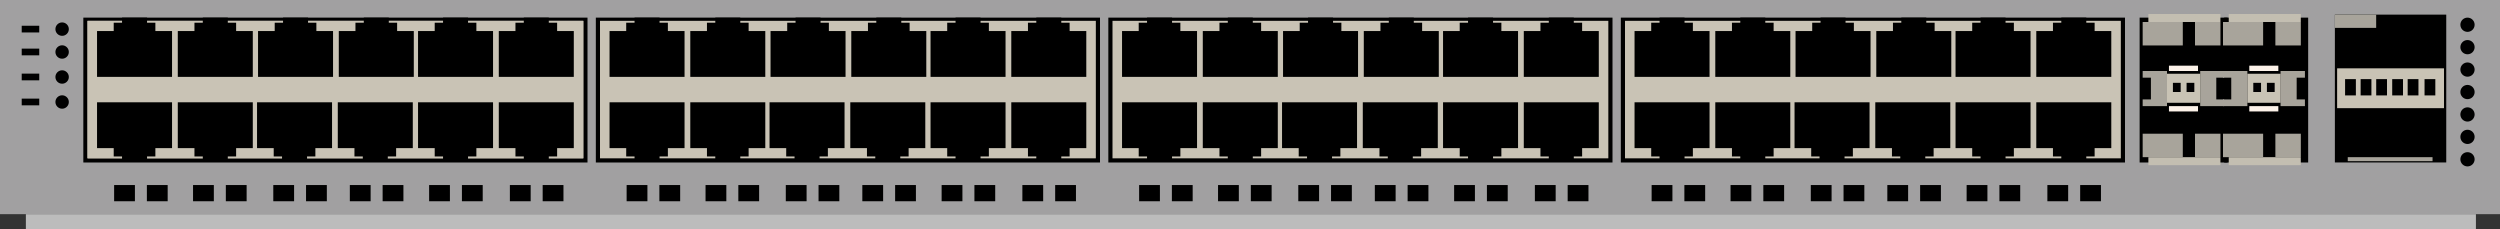 <?xml version="1.0" encoding="utf-8"?>
<!-- Copyright 2022 Virtual Console LLC. All rights reserved. Generator: Adobe Illustrator 23.1.0, SVG Export Plug-In . SVG Version: 6.00 Build 0)  -->
<svg version="1.1" id="Cisco_Nexus_N9K-C9348GC-FXP"
	 xmlns="http://www.w3.org/2000/svg" xmlns:xlink="http://www.w3.org/1999/xlink" x="0px" y="0px" viewBox="0 0 600 55"
	 style="enable-background:new 0 0 600 55;" xml:space="preserve">
<rect x="0" y="0" width="600" height="55" fill="#333333" stroke="none"/>
<style type="text/css">
	.st0{fill:#A1A0A1;}
	.st1{fill:#C9C3B5;}
	.st2{fill:#BCBCBC;}
	.st3{fill:#C3BEB1;}
	.st4{fill:#A8A49B;}
	.st5{fill:#FCF2E9;}
	.st6{fill:#010001;}
</style>
<rect class="st0" width="600" height="51.4"/>
<rect x="20" y="4.23" width="121" height="34.77"/>
<rect x="21" y="5" class="st1" width="119" height="33"/>
<rect x="21" y="5" class="st1" width="119" height="33"/>
<g>
	<polygon points="37.29,7.45 37.29,5.45 35.29,5.45 35.29,4.23 29.29,4.23 29.29,5.45 27.29,5.45 27.29,7.45 23.29,7.45 
		23.29,18.45 41.29,18.45 41.29,7.45 	"/>
	<polygon points="56.67,7.45 56.67,5.45 54.67,5.45 54.67,4.23 48.67,4.23 48.67,5.45 46.67,5.45 46.67,7.45 42.67,7.45 
		42.67,18.45 60.67,18.45 60.67,7.45 	"/>
	<polygon points="75.93,7.45 75.93,5.45 73.93,5.45 73.93,4.23 67.93,4.23 67.93,5.45 65.93,5.45 65.93,7.45 61.93,7.45 
		61.93,18.45 79.93,18.45 79.93,7.45 	"/>
	<polygon points="95.31,7.45 95.31,5.45 93.31,5.45 93.31,4.23 87.31,4.23 87.31,5.45 85.31,5.45 85.31,7.45 81.31,7.45 
		81.31,18.45 99.31,18.45 99.31,7.45 	"/>
	<polygon points="114.33,7.45 114.33,5.45 112.33,5.45 112.33,4.23 106.33,4.23 106.33,5.45 104.33,5.45 104.33,7.45 100.33,7.45 
		100.33,18.45 118.33,18.45 118.33,7.45 	"/>
	<polygon points="133.71,7.45 133.71,5.45 131.71,5.45 131.71,4.23 125.71,4.23 125.71,5.45 123.71,5.45 123.71,7.45 119.71,7.45 
		119.71,18.45 137.71,18.45 137.71,7.45 	"/>
</g>
<g>
	<polygon points="123.71,35.55 123.71,37.55 125.71,37.55 125.71,38.77 131.71,38.77 131.71,37.55 133.71,37.55 133.71,35.55 
		137.71,35.55 137.71,24.55 119.71,24.55 119.71,35.55 	"/>
	<polygon points="104.33,35.55 104.33,37.55 106.33,37.55 106.33,38.77 112.33,38.77 112.33,37.55 114.33,37.55 114.33,35.55 
		118.33,35.55 118.33,24.55 100.33,24.55 100.33,35.55 	"/>
	<polygon points="85.07,35.55 85.07,37.55 87.07,37.55 87.07,38.77 93.07,38.77 93.07,37.55 95.07,37.55 95.07,35.55 99.07,35.55 
		99.07,24.55 81.07,24.55 81.07,35.55 	"/>
	<polygon points="65.69,35.55 65.69,37.55 67.69,37.55 67.69,38.77 73.69,38.77 73.69,37.55 75.69,37.55 75.69,35.55 79.69,35.55 
		79.69,24.55 61.69,24.55 61.69,35.55 	"/>
	<polygon points="46.67,35.55 46.67,37.55 48.67,37.55 48.67,38.77 54.67,38.77 54.67,37.55 56.67,37.55 56.67,35.55 60.67,35.55 
		60.67,24.55 42.67,24.55 42.67,35.55 	"/>
	<polygon points="27.29,35.55 27.29,37.55 29.29,37.55 29.29,38.77 35.29,38.77 35.29,37.55 37.29,37.55 37.29,35.55 41.29,35.55 
		41.29,24.55 23.29,24.55 23.29,35.55 	"/>
</g>
<circle cx="14.91" cy="6.99" r="1.61"/>
<circle cx="14.91" cy="12.48" r="1.61"/>
<circle cx="14.91" cy="18.48" r="1.61"/>
<circle cx="14.91" cy="24.48" r="1.61"/>
<g>
	<rect x="27.39" y="44.41" width="4.99" height="3.89"/>
	<rect x="35.25" y="44.41" width="4.99" height="3.89"/>
	<rect x="46.33" y="44.41" width="4.99" height="3.89"/>
	<rect x="54.2" y="44.41" width="4.99" height="3.89"/>
	<rect x="65.59" y="44.41" width="4.99" height="3.89"/>
	<rect x="73.45" y="44.41" width="4.99" height="3.89"/>
	<rect x="83.96" y="44.41" width="4.99" height="3.89"/>
	<rect x="91.83" y="44.41" width="4.99" height="3.89"/>
	<rect x="102.99" y="44.41" width="4.99" height="3.89"/>
	<rect x="110.86" y="44.41" width="4.99" height="3.89"/>
	<rect x="122.37" y="44.41" width="4.99" height="3.89"/>
	<rect x="130.24" y="44.41" width="4.99" height="3.89"/>
</g>
<rect x="143" y="4.23" width="121" height="34.77"/>
<rect x="144" y="5" class="st1" width="119" height="33"/>
<g>
	<polygon points="160.29,7.45 160.29,5.45 158.29,5.45 158.29,4.23 152.29,4.23 152.29,5.45 150.29,5.45 150.29,7.45 146.29,7.45 
		146.29,18.45 164.29,18.45 164.29,7.45 	"/>
	<polygon points="179.67,7.45 179.67,5.45 177.67,5.45 177.67,4.23 171.67,4.23 171.67,5.45 169.67,5.45 169.67,7.45 165.67,7.45 
		165.67,18.45 183.67,18.45 183.67,7.45 	"/>
	<polygon points="198.93,7.45 198.93,5.45 196.93,5.45 196.93,4.23 190.93,4.23 190.93,5.45 188.93,5.45 188.93,7.45 184.93,7.45 
		184.93,18.45 202.93,18.45 202.93,7.45 	"/>
	<polygon points="218.31,7.45 218.31,5.45 216.31,5.45 216.31,4.23 210.31,4.23 210.31,5.45 208.31,5.45 208.31,7.45 204.31,7.45 
		204.31,18.45 222.31,18.45 222.31,7.45 	"/>
	<polygon points="237.33,7.45 237.33,5.45 235.33,5.45 235.33,4.23 229.33,4.23 229.33,5.45 227.33,5.45 227.33,7.45 223.33,7.45 
		223.33,18.45 241.33,18.45 241.33,7.45 	"/>
	<polygon points="256.71,7.45 256.71,5.45 254.71,5.45 254.71,4.23 248.71,4.23 248.71,5.45 246.71,5.45 246.71,7.45 242.71,7.45 
		242.71,18.45 260.71,18.45 260.71,7.45 	"/>
</g>
<g>
	<polygon points="246.71,35.55 246.71,37.55 248.71,37.55 248.71,38.77 254.71,38.77 254.71,37.55 256.71,37.55 256.71,35.55 
		260.71,35.55 260.71,24.55 242.71,24.55 242.71,35.55 	"/>
	<polygon points="227.33,35.55 227.33,37.55 229.33,37.55 229.33,38.77 235.33,38.77 235.33,37.55 237.33,37.55 237.33,35.55 
		241.33,35.55 241.33,24.55 223.33,24.55 223.33,35.55 	"/>
	<polygon points="208.07,35.55 208.07,37.55 210.07,37.55 210.07,38.77 216.07,38.77 216.07,37.55 218.07,37.55 218.07,35.55 
		222.07,35.55 222.07,24.55 204.07,24.55 204.07,35.55 	"/>
	<polygon points="188.69,35.55 188.69,37.55 190.69,37.55 190.69,38.77 196.69,38.77 196.69,37.55 198.69,37.55 198.69,35.55 
		202.69,35.55 202.69,24.55 184.69,24.55 184.69,35.55 	"/>
	<polygon points="169.67,35.55 169.67,37.55 171.67,37.55 171.67,38.77 177.67,38.77 177.67,37.55 179.67,37.55 179.67,35.55 
		183.67,35.55 183.67,24.55 165.67,24.55 165.67,35.55 	"/>
	<polygon points="150.29,35.55 150.29,37.55 152.29,37.55 152.29,38.77 158.29,38.77 158.29,37.55 160.29,37.55 160.29,35.55 
		164.29,35.55 164.29,24.55 146.29,24.55 146.29,35.55 	"/>
</g>
<g>
	<rect x="150.39" y="44.41" width="4.99" height="3.89"/>
	<rect x="158.25" y="44.41" width="4.99" height="3.89"/>
	<rect x="169.33" y="44.41" width="4.99" height="3.89"/>
	<rect x="177.2" y="44.41" width="4.99" height="3.89"/>
	<rect x="188.59" y="44.41" width="4.99" height="3.89"/>
	<rect x="196.45" y="44.41" width="4.99" height="3.89"/>
	<rect x="206.96" y="44.41" width="4.99" height="3.89"/>
	<rect x="214.83" y="44.41" width="4.99" height="3.89"/>
	<rect x="225.99" y="44.41" width="4.99" height="3.89"/>
	<rect x="233.86" y="44.41" width="4.99" height="3.89"/>
	<rect x="245.37" y="44.41" width="4.99" height="3.89"/>
	<rect x="253.24" y="44.41" width="4.99" height="3.89"/>
</g>
<rect x="266" y="4.23" width="121" height="34.77"/>
<rect x="267" y="5" class="st1" width="119" height="33"/>
<g>
	<polygon points="283.29,7.45 283.29,5.45 281.29,5.45 281.29,4.23 275.29,4.23 275.29,5.45 273.29,5.45 273.29,7.45 269.29,7.45 
		269.29,18.45 287.29,18.45 287.29,7.45 	"/>
	<polygon points="302.67,7.45 302.67,5.45 300.67,5.45 300.67,4.23 294.67,4.23 294.67,5.45 292.67,5.45 292.67,7.45 288.67,7.45 
		288.67,18.45 306.67,18.45 306.67,7.45 	"/>
	<polygon points="321.93,7.45 321.93,5.45 319.93,5.45 319.93,4.23 313.93,4.23 313.93,5.45 311.93,5.45 311.93,7.45 307.93,7.45 
		307.93,18.45 325.93,18.45 325.93,7.45 	"/>
	<polygon points="341.31,7.45 341.31,5.45 339.31,5.45 339.31,4.23 333.31,4.23 333.31,5.45 331.31,5.45 331.31,7.45 327.31,7.45 
		327.31,18.45 345.31,18.45 345.31,7.45 	"/>
	<polygon points="360.33,7.45 360.33,5.45 358.33,5.45 358.33,4.23 352.33,4.23 352.33,5.45 350.33,5.45 350.33,7.45 346.33,7.45 
		346.33,18.45 364.33,18.45 364.33,7.45 	"/>
	<polygon points="379.71,7.45 379.71,5.45 377.71,5.45 377.71,4.23 371.71,4.23 371.71,5.45 369.71,5.45 369.71,7.45 365.71,7.45 
		365.71,18.45 383.71,18.45 383.71,7.45 	"/>
</g>
<g>
	<polygon points="369.71,35.55 369.71,37.55 371.71,37.55 371.71,38.77 377.71,38.77 377.71,37.55 379.71,37.55 379.71,35.55 
		383.71,35.55 383.71,24.55 365.71,24.55 365.71,35.55 	"/>
	<polygon points="350.33,35.55 350.33,37.55 352.33,37.55 352.33,38.77 358.33,38.77 358.33,37.55 360.33,37.55 360.33,35.55 
		364.33,35.55 364.33,24.55 346.33,24.55 346.33,35.55 	"/>
	<polygon points="331.07,35.55 331.07,37.55 333.07,37.55 333.07,38.77 339.07,38.77 339.07,37.55 341.07,37.55 341.07,35.55 
		345.07,35.55 345.07,24.55 327.07,24.55 327.07,35.55 	"/>
	<polygon points="311.69,35.55 311.69,37.55 313.69,37.55 313.69,38.77 319.69,38.77 319.69,37.55 321.69,37.55 321.69,35.55 
		325.69,35.55 325.69,24.55 307.69,24.55 307.69,35.55 	"/>
	<polygon points="292.67,35.55 292.67,37.55 294.67,37.55 294.67,38.77 300.67,38.77 300.67,37.55 302.67,37.55 302.67,35.55 
		306.67,35.55 306.67,24.55 288.67,24.55 288.67,35.55 	"/>
	<polygon points="273.29,35.55 273.29,37.55 275.29,37.55 275.29,38.77 281.29,38.77 281.29,37.55 283.29,37.55 283.29,35.55 
		287.29,35.55 287.29,24.55 269.29,24.55 269.29,35.55 	"/>
</g>
<g>
	<rect x="273.39" y="44.41" width="4.99" height="3.89"/>
	<rect x="281.25" y="44.41" width="4.99" height="3.89"/>
	<rect x="292.33" y="44.41" width="4.99" height="3.89"/>
	<rect x="300.2" y="44.41" width="4.99" height="3.89"/>
	<rect x="311.59" y="44.41" width="4.99" height="3.89"/>
	<rect x="319.45" y="44.41" width="4.99" height="3.89"/>
	<rect x="329.96" y="44.41" width="4.99" height="3.89"/>
	<rect x="337.83" y="44.41" width="4.99" height="3.89"/>
	<rect x="348.99" y="44.41" width="4.99" height="3.89"/>
	<rect x="356.86" y="44.41" width="4.99" height="3.89"/>
	<rect x="368.37" y="44.41" width="4.99" height="3.89"/>
	<rect x="376.24" y="44.41" width="4.99" height="3.89"/>
</g>
<rect x="389" y="4.23" width="121" height="34.77"/>
<rect x="390" y="5" class="st1" width="119" height="33"/>
<g>
	<polygon points="406.29,7.45 406.29,5.45 404.29,5.45 404.29,4.23 398.29,4.23 398.29,5.45 396.29,5.45 396.29,7.45 392.29,7.45 
		392.29,18.45 410.29,18.45 410.29,7.45 	"/>
	<polygon points="425.67,7.45 425.67,5.45 423.67,5.45 423.67,4.23 417.67,4.23 417.67,5.45 415.67,5.45 415.67,7.45 411.67,7.45 
		411.67,18.45 429.67,18.45 429.67,7.45 	"/>
	<polygon points="444.93,7.45 444.93,5.45 442.93,5.45 442.93,4.23 436.93,4.23 436.93,5.45 434.93,5.45 434.93,7.45 430.93,7.45 
		430.93,18.45 448.93,18.45 448.93,7.45 	"/>
	<polygon points="464.31,7.45 464.31,5.45 462.31,5.45 462.31,4.23 456.31,4.23 456.31,5.45 454.31,5.45 454.31,7.45 450.31,7.45 
		450.31,18.45 468.31,18.45 468.31,7.45 	"/>
	<polygon points="483.33,7.45 483.33,5.45 481.33,5.45 481.33,4.23 475.33,4.23 475.33,5.45 473.33,5.45 473.33,7.45 469.33,7.45 
		469.33,18.45 487.33,18.45 487.33,7.45 	"/>
	<polygon points="502.71,7.45 502.71,5.45 500.71,5.45 500.71,4.23 494.71,4.23 494.71,5.45 492.71,5.45 492.71,7.45 488.71,7.45 
		488.71,18.45 506.71,18.45 506.71,7.45 	"/>
</g>
<g>
	<polygon points="492.71,35.55 492.71,37.55 494.71,37.55 494.71,38.77 500.71,38.77 500.71,37.55 502.71,37.55 502.71,35.55 
		506.71,35.55 506.71,24.55 488.71,24.55 488.71,35.55 	"/>
	<polygon points="473.33,35.55 473.33,37.55 475.33,37.55 475.33,38.77 481.33,38.77 481.33,37.55 483.33,37.55 483.33,35.55 
		487.33,35.55 487.33,24.55 469.33,24.55 469.33,35.55 	"/>
	<polygon points="454.07,35.55 454.07,37.55 456.07,37.55 456.07,38.77 462.07,38.77 462.07,37.55 464.07,37.55 464.07,35.55 
		468.07,35.55 468.07,24.55 450.07,24.55 450.07,35.55 	"/>
	<polygon points="434.69,35.55 434.69,37.55 436.69,37.55 436.69,38.77 442.69,38.77 442.69,37.55 444.69,37.55 444.69,35.55 
		448.69,35.55 448.69,24.55 430.69,24.55 430.69,35.55 	"/>
	<polygon points="415.67,35.55 415.67,37.55 417.67,37.55 417.67,38.77 423.67,38.77 423.67,37.55 425.67,37.55 425.67,35.55 
		429.67,35.55 429.67,24.55 411.67,24.55 411.67,35.55 	"/>
	<polygon points="396.29,35.55 396.29,37.55 398.29,37.55 398.29,38.77 404.29,38.77 404.29,37.55 406.29,37.55 406.29,35.55 
		410.29,35.55 410.29,24.55 392.29,24.55 392.29,35.55 	"/>
</g>
<g>
	<rect x="396.39" y="44.41" width="4.99" height="3.89"/>
	<rect x="404.25" y="44.41" width="4.99" height="3.89"/>
	<rect x="415.33" y="44.41" width="4.99" height="3.89"/>
	<rect x="423.2" y="44.41" width="4.99" height="3.89"/>
	<rect x="434.59" y="44.41" width="4.99" height="3.89"/>
	<rect x="442.45" y="44.41" width="4.99" height="3.89"/>
	<rect x="452.96" y="44.41" width="4.99" height="3.89"/>
	<rect x="460.83" y="44.41" width="4.99" height="3.89"/>
	<rect x="471.99" y="44.41" width="4.99" height="3.89"/>
	<rect x="479.86" y="44.41" width="4.99" height="3.89"/>
	<rect x="491.37" y="44.41" width="4.99" height="3.89"/>
	<rect x="499.24" y="44.41" width="4.99" height="3.89"/>
</g>
<rect x="6.21" y="51.4" class="st2" width="588.01" height="3.6"/>
<rect x="513.51" y="4.23" width="21.11" height="34.77"/>
<g>
	<g>
		<rect x="515.61" y="3.36" class="st3" width="17.29" height="1.92"/>
		<rect x="514.24" y="5.28" class="st4" width="9.63" height="5.63"/>
		<rect x="526.8" y="5.28" class="st4" width="6.11" height="5.63"/>
		<rect x="515.61" y="37.72" class="st3" width="17.29" height="1.92"/>
		<rect x="514.24" y="32.09" class="st4" width="9.63" height="5.63"/>
		<rect x="526.8" y="32.09" class="st4" width="6.11" height="5.63"/>
		<rect x="520.55" y="15.76" class="st5" width="6.97" height="1.28"/>
		<rect x="520.55" y="25.47" class="st5" width="6.97" height="1.28"/>
		<polygon class="st4" points="514.24,17.04 514.24,18.64 516.22,18.64 516.22,23.86 514.24,23.86 514.24,25.47 520.08,25.47 
			520.08,24.66 520.08,23.86 520.08,18.64 520.08,17.84 520.08,17.04 		"/>
		<polygon class="st4" points="533.9,17.04 533.9,18.64 531.91,18.64 531.91,23.86 533.9,23.86 533.9,25.47 528.05,25.47 
			528.05,24.66 528.05,23.86 528.05,18.64 528.05,17.84 528.05,17.04 		"/>
	</g>
	<rect x="520.08" y="17.7" class="st1" width="7.97" height="6.97"/>
	<rect x="521.5" y="19.88" class="st6" width="1.86" height="2.2"/>
	<rect x="524.78" y="19.88" class="st6" width="1.86" height="2.2"/>
</g>
<rect x="533.8" y="4.23" width="20.16" height="34.77"/>
<g>
	<g>
		<rect x="534.9" y="3.36" class="st3" width="17.29" height="1.92"/>
		<rect x="533.52" y="5.28" class="st4" width="9.63" height="5.63"/>
		<rect x="546.09" y="5.28" class="st4" width="6.11" height="5.63"/>
		<rect x="534.9" y="37.72" class="st3" width="17.29" height="1.92"/>
		<rect x="533.52" y="32.09" class="st4" width="9.63" height="5.63"/>
		<rect x="546.09" y="32.09" class="st4" width="6.11" height="5.63"/>
		<rect x="539.83" y="15.76" class="st5" width="6.97" height="1.28"/>
		<rect x="539.83" y="25.47" class="st5" width="6.97" height="1.28"/>
		<polygon class="st4" points="533.52,17.04 533.52,18.64 535.5,18.64 535.5,23.86 533.52,23.86 533.52,25.47 539.37,25.47 
			539.37,24.66 539.37,23.86 539.37,18.64 539.37,17.84 539.37,17.04 		"/>
		<polygon class="st4" points="553.18,17.04 553.18,18.64 551.2,18.64 551.2,23.86 553.18,23.86 553.18,25.47 547.33,25.47 
			547.33,24.66 547.33,23.86 547.33,18.64 547.33,17.84 547.33,17.04 		"/>
	</g>
	<rect x="539.37" y="17.7" class="st1" width="7.97" height="6.97"/>
	<rect x="540.79" y="19.88" class="st6" width="1.86" height="2.2"/>
	<rect x="544.06" y="19.88" class="st6" width="1.86" height="2.2"/>
</g>
<rect x="560.37" y="3.51" width="26.73" height="35.48"/>
<path class="st1" d="M560.91,16.4v9.56h25.65V16.4H560.91z M565.41,22.9h-2.59v-3.91h2.59V22.9z M569.14,22.9h-2.59v-3.91h2.59V22.9
	z M572.88,22.9h-2.59v-3.91h2.59V22.9z M576.72,22.9h-2.59v-3.91h2.59V22.9z M580.43,22.9h-2.59v-3.91h2.59V22.9z M584.48,22.9
	h-2.59v-3.91h2.59V22.9z"/>
<rect x="560.37" y="3.51" class="st4" width="9.91" height="3.18"/>
<rect x="563.46" y="37.72" class="st4" width="20.35" height="0.96"/>
<circle cx="592.2" cy="5.94" r="1.71"/>
<circle cx="592.2" cy="11.32" r="1.71"/>
<circle cx="592.2" cy="16.7" r="1.71"/>
<circle cx="592.2" cy="22.09" r="1.71"/>
<circle cx="592.2" cy="27.47" r="1.71"/>
<circle cx="592.2" cy="32.85" r="1.71"/>
<circle cx="592.2" cy="38.23" r="1.71"/>
<rect x="5.21" y="6.18" width="4.21" height="1.61"/>
<rect x="5.21" y="11.67" width="4.21" height="1.61"/>
<rect x="5.21" y="17.67" width="4.21" height="1.61"/>
<rect x="5.21" y="23.67" width="4.21" height="1.61"/>
</svg>
